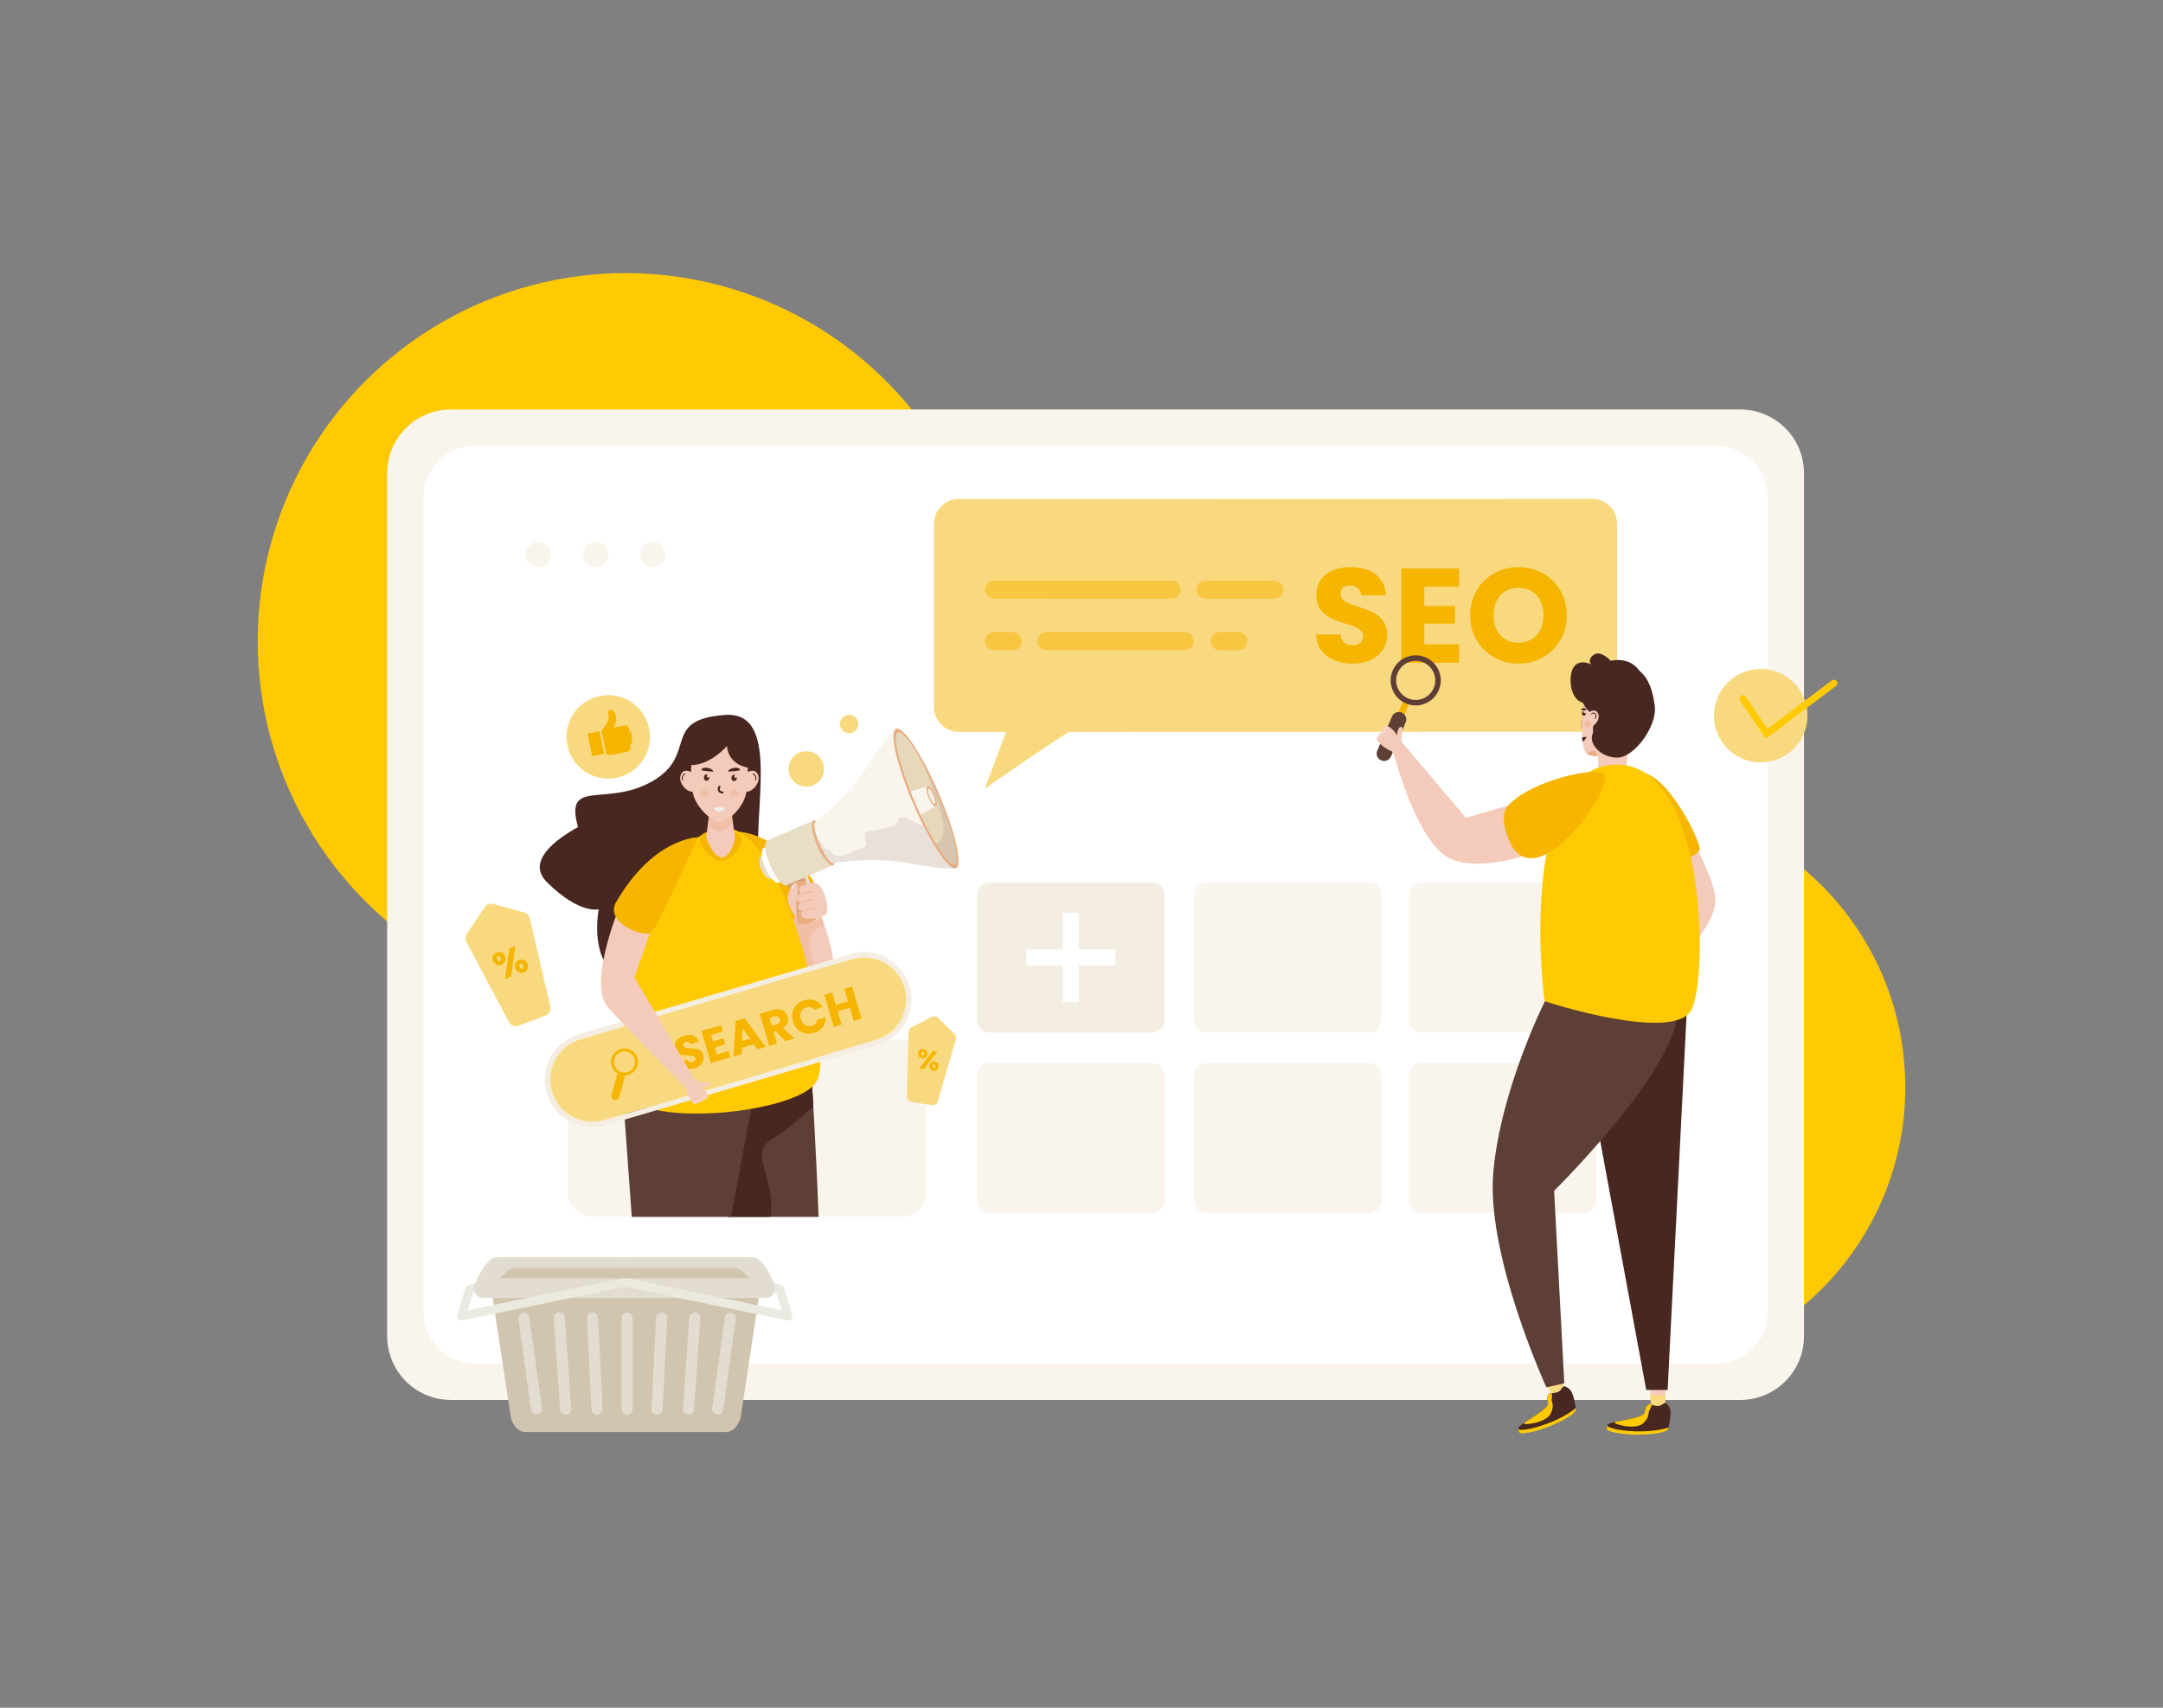 <svg xmlns="http://www.w3.org/2000/svg" xml:space="preserve" id="seo-keyword-optimization" x="0" y="0" style="enable-background:new 0 0 3800 3000" version="1.1" viewBox="0 0 3800 3000">
  <rect x="0" y="0" width="3800" height="3000" fill="#808080" stroke="none"/>
  <circle cx="1099.29" cy="1126.31" r="646.54" style="fill:#ffca03"></circle>
  <circle cx="2846.12" cy="1909.94" r="501.13" style="fill:#ffca03"></circle>
  <path d="M3169.31 831.35v1516c0 61.91-50.06 111.97-111.97 111.97H792.1c-52.3 0-96.33-35.76-108.4-84.48-2.46-8.72-3.58-17.88-3.58-27.49v-1516c0-61.91 50.29-111.97 111.97-111.97h2265.23c61.92 0 111.99 50.06 111.99 111.97z" style="fill:#f9f5ed"></path>
  <path d="M3014.83 783.17H834.76c-50.17 0-90.85 40.67-90.85 90.84v1430.82c0 50.17 40.68 90.84 90.85 90.84h2180.07c50.17 0 90.84-40.68 90.84-90.84V874.01c0-50.17-40.67-90.84-90.84-90.84z" style="fill:#fff"></path>
  <path d="M2404.75 1550.12H2119.8c-12.28 0-22.24 9.96-22.24 22.24v219.2c0 12.28 9.96 22.24 22.24 22.24h284.95c12.28 0 22.24-9.96 22.24-22.24v-219.2c0-12.28-9.96-22.24-22.24-22.24zM1584.84 1826.31h-544.75c-23.48 0-42.52 19.04-42.52 42.52v225.55c0 23.48 19.04 42.52 42.52 42.52h544.75c23.48 0 42.52-19.04 42.52-42.52v-225.55c.01-23.48-19.03-42.52-42.52-42.52zM2782.3 1550.12h-284.95c-12.28 0-22.24 9.96-22.24 22.24v219.2c0 12.28 9.96 22.24 22.24 22.24h284.95c12.28 0 22.24-9.96 22.24-22.24v-219.2c0-12.28-9.96-22.24-22.24-22.24z" style="fill:#f9f5ed"></path>
  <path d="M2023.67 1550.12h-284.95c-12.28 0-22.24 9.96-22.24 22.24v219.2c0 12.28 9.96 22.24 22.24 22.24h284.95c12.28 0 22.24-9.96 22.24-22.24v-219.2c0-12.28-9.96-22.24-22.24-22.24z" style="fill:#f4ede1"></path>
  <path d="M1867.09 1603.7h28.21v156.51h-28.21z" style="fill:#fff"></path>
  <path d="M1867.09 1603.7h28.21v156.51h-28.21z" style="fill:#fff" transform="rotate(-90 1881.19 1681.959)"></path>
  <path d="M2404.75 1867.27H2119.8c-12.28 0-22.24 9.96-22.24 22.24v219.2c0 12.28 9.96 22.24 22.24 22.24h284.95c12.28 0 22.24-9.96 22.24-22.24v-219.2c0-12.28-9.96-22.24-22.24-22.24zM2782.3 1867.27h-284.95c-12.28 0-22.24 9.96-22.24 22.24v219.2c0 12.28 9.96 22.24 22.24 22.24h284.95c12.28 0 22.24-9.96 22.24-22.24v-219.2c0-12.28-9.96-22.24-22.24-22.24zM2023.67 1867.27h-284.95c-12.28 0-22.24 9.96-22.24 22.24v219.2c0 12.28 9.96 22.24 22.24 22.24h284.95c12.28 0 22.24-9.96 22.24-22.24v-219.2c0-12.28-9.96-22.24-22.24-22.24zM967.89 974.03c0 12.24-9.92 22.16-22.16 22.16s-22.16-9.92-22.16-22.16 9.92-22.16 22.16-22.16 22.16 9.92 22.16 22.16zM1068.57 974.03c0 12.24-9.92 22.16-22.16 22.16s-22.16-9.92-22.16-22.16 9.92-22.16 22.16-22.16 22.16 9.92 22.16 22.16zM1169.25 974.03c0 12.24-9.92 22.16-22.16 22.16s-22.16-9.92-22.16-22.16 9.92-22.16 22.16-22.16 22.16 9.92 22.16 22.16z" style="fill:#f9f5ed"></path>
  <path d="M1914.87 1264.48c-11.88.55-184.5 120.79-184.5 120.79l45.41-122.38 139.09 1.59z" style="fill:#f9d980"></path>
  <path d="m2797.29 876.35-1112.9.22c-24.1 0-43.64 19.55-43.64 43.65l.06 321.87c.01 24.1 19.55 43.64 43.65 43.63l1112.9-.22c24.1 0 43.64-19.55 43.63-43.65l-.06-321.87c.01-24.1-19.53-43.64-43.64-43.63z" style="fill:#f9d980"></path>
  <g style="opacity:.5">
    <path d="m1746.37 1110.31 32.68.01c8.83 0 15.99 7.16 15.99 16 0 8.83-7.16 15.99-16 15.99l-32.68-.01c-8.83 0-15.99-7.16-15.99-15.99 0-8.84 7.17-16 16-16zM2142.82 1110.39l32.68.01c8.83 0 15.99 7.16 15.99 16 0 8.83-7.16 15.99-16 15.99l-32.68-.01c-8.83 0-15.99-7.16-15.99-15.99 0-8.84 7.17-16 16-16zM1838.61 1110.33l243.09.05c8.84 0 15.99 7.16 15.99 16 0 8.83-7.16 15.99-16 15.99l-243.09-.05c-8.83 0-15.99-7.16-15.99-15.99 0-8.84 7.16-16 16-16zM2058.24 1051.73l-311.86-.06c-8.83 0-15.99-7.16-15.99-15.99s7.16-15.99 16-15.99l311.86.06c8.83 0 15.99 7.16 15.99 16-.01 8.83-7.17 15.99-16 15.98zM2238.6 1051.77l-120.83-.02c-8.83 0-15.99-7.16-15.99-15.99s7.16-15.99 15.99-15.99l120.83.02c8.83 0 15.99 7.16 15.99 16 0 8.83-7.16 15.98-15.99 15.98z" style="fill:#f5b501"></path>
  </g>
  <path d="M2376.7 1165.85c-35.62 0-63.46-17.69-64.65-51.19h42.94c1.18 12.74 9.2 18.87 20.52 18.87 11.8 0 19.35-5.9 19.35-15.57 0-30.67-82.81-14.16-82.34-72.91 0-31.38 25.72-48.84 60.4-48.84 36.1 0 60.4 17.93 62.05 49.54h-43.65c-.71-10.62-8.26-16.99-19.11-17.22-9.67-.24-16.99 4.72-16.99 15.1 0 28.78 81.87 15.8 81.87 71.25.01 27.85-21.7 50.97-60.39 50.97zM2563.35 1030.9h-61.11v33.5h54.02v31.14h-54.02v36.33h61.11v32.32H2461.9V998.58h101.45v32.32zM2667.89 1165.85c-46.95 0-85.17-35.15-85.17-84.93 0-49.78 38.22-84.7 85.17-84.7 47.19 0 84.7 34.92 84.7 84.7s-37.75 84.93-84.7 84.93zm0-36.8c26.42 0 43.65-19.11 43.65-48.13 0-29.49-17.22-48.13-43.65-48.13-26.9 0-43.88 18.64-43.88 48.13 0 29.02 16.98 48.13 43.88 48.13z" style="fill:#f5b501"></path>
  <path d="M2732.41 2454.71s-25.07-35.62-20.6-40.51 17.1-11.1 21.15-9.65c4.05 1.45 19.53 43.76 16.61 51.2s-10.15 8.21-17.16-1.04z" style="fill:#f4caba"></path>
  <path d="M2740.2 2441.59c-5.78-4.07-11.33-8.47-16.8-12.95-2.65-2.17-5.26-4.36-8.05-6.35-1.08-.77-2.15-1.54-3.22-2.32 3.94 11.52 20.28 34.74 20.28 34.74 7.01 9.25 14.26 8.48 17.17 1.04.53-1.34.45-3.84-.05-7.02-3.05-2.46-6.12-4.88-9.33-7.14z" style="opacity:.2;fill:#fff"></path>
  <path d="M2724.5 2429.62c-2.58.47-5.21.67-7.81 1.07 6.63 17.9 15.56 24.49 15.56 24.49 7.33 9.68 14.91 8.86 17.95 1.09 1.78-4.54-3.01-21.54-8.14-35.19-3.98 4.99-11.96 7.52-17.56 8.54z" style="fill:#f9d980"></path>
  <path d="m2671.19 2507.8-3.83 2.25s.45 5.62 3.15 7.22c2.7 1.6 21.93.63 54.89-13.05 32.96-13.68 46.11-25.11 43.12-30.76-2.99-5.64-77.72 42.71-97.33 34.34z" style="fill:#ffca03"></path>
  <path d="M2768.52 2473.47c-38.51 31.46-108.91 45.86-100.7 34.59 1.81-2.48 5.48-5.42 10.07-8.65 16.34-11.44 44.37-26.34 41.67-35.74-3.45-12.05 2.06-16.11 3.64-16.22.4-.02 1.53-.01 3.07-.08 4.48-.19 12.39-1.08 15.66-5.83 4.4-6.36 5.09-7.17 8.74-5.5 10.68 4.91 13.01 11.63 17.85 37.43z" style="fill:#47271f"></path>
  <path d="M2726.27 2447.37c.45 2.96.43 6.51 0 9.59-1.11 7.71 5 9.46-1.2 24.85-6.19 15.39-34.5 19.57-43.01 19.97-5.01.23-5.01-1.17-4.16-2.37 16.34-11.44 44.37-26.34 41.67-35.74-3.45-12.05 2.06-16.11 3.64-16.22.4-.03 1.53-.02 3.06-.08z" style="fill:#ffca03"></path>
  <path d="M2904.78 2476.94s-9.89-42.42-3.91-45.28c5.98-2.86 20.02-3.88 23.23-1.02 3.21 2.86 1.7 47.89-3.79 53.69-5.49 5.81-12.5 3.82-15.53-7.39z" style="fill:#f4caba"></path>
  <path d="M2916.92 2467.69c-3.83-5.94-7.33-12.09-10.72-18.3-1.64-3-3.25-6.01-5.08-8.91-.71-1.12-1.42-2.24-2.12-3.36-.67 12.15 5.78 39.81 5.78 39.81 3.03 11.21 10.04 13.2 15.53 7.4.99-1.05 1.85-3.39 2.58-6.53-1.91-3.41-3.84-6.81-5.97-10.11z" style="opacity:.2;fill:#fff"></path>
  <path d="M2906.85 2450.71c-2.57-.53-5.08-1.33-7.64-1.93-.56 19.08 5.24 28.54 5.24 28.54 3.17 11.72 10.5 13.8 16.24 7.74 3.35-3.55 5.28-21.1 5.64-35.68-5.57 3.13-13.91 2.49-19.48 1.33z" style="fill:#f9d980"></path>
  <path d="m2828.12 2503.22-4.4.65s-1.68 5.38.22 7.88 20.1 8.8 55.78 8.47c35.69-.33 52.16-6 51.51-12.36-.66-6.36-88.07 10.46-103.11-4.64z" style="fill:#ffca03"></path>
  <path d="M2931.22 2507.86c-47.5 14.73-118.16 1.7-106.33-5.68 2.61-1.62 7.11-2.97 12.58-4.24 19.44-4.48 51.01-7.79 52.03-17.52 1.32-12.46 7.95-14.16 9.45-13.68.38.13 1.43.57 2.87 1.08 4.22 1.5 11.89 3.64 16.7.47 6.46-4.25 7.41-4.74 10.16-1.82 8.08 8.56 7.73 15.66 2.54 41.39z" style="fill:#47271f"></path>
  <path d="M2901.83 2467.83c-.7 2.91-2.04 6.2-3.59 8.89-3.91 6.73 1.09 10.64-10.43 22.59-11.51 11.95-39.32 5.21-47.36 2.4-4.73-1.66-4.21-2.96-2.97-3.76 19.44-4.48 51.01-7.79 52.03-17.52 1.32-12.46 7.95-14.16 9.45-13.68.39.13 1.43.56 2.87 1.08z" style="fill:#ffca03"></path>
  <path d="M2785.93 1244.6s-12.89 29.01-8.59 33.3c4.3 4.3 14.5 6.45 14.5 6.45l-5.91-39.75z" style="fill:#e8ad80"></path>
  <path d="M2788.61 1325.12c.49.38 1.05.64 1.62.83 5.94 1.99 11.84 2.48 17.18 2.22 1.54 7.86 0 45.84 0 45.84l49.52-24.79 2.82-26.09s35.57-97.2 12.37-114.01c-46.25-33.54-89.3 21.17-89.3 21.17 0 1.01-10.6 84 5.79 94.83z" style="fill:#f4caba"></path>
  <path d="M2784.14 1271.77c0 3.29 2.37 5.95 5.29 5.95s5.29-2.67 5.29-5.95-2.37-5.95-5.29-5.95c-2.92-.01-5.29 2.66-5.29 5.95z" style="opacity:.5;fill:#e8ad80"></path>
  <path d="m2787.44 1294.49-7.7.54s-.37 6.48.86 7.16c1.23.69 4.88-3.5 6.84-7.7zM2779.19 1253.36c0 2.16 1.52 3.92 3.4 3.92s3.43-1.76 3.43-3.92c0-.43-.06-.85-.18-1.22-.36.52-.97.85-1.67.85-1.15 0-2.09-.94-2.09-2.1 0-.58.21-1.06.58-1.43h-.06c-1.89.01-3.41 1.74-3.41 3.9zM2786.68 1246.11c-.35-2.86-7.86-2.66-8.67-.09-.81 2.57 9.02 2.95 8.67.09zM2803.02 1262.89c.33 0 .63-.21.73-.54.23-.74 2.12-7.29-.89-9.37-1.68-1.17-3.25-1.56-4.64-1.17-1.87.52-2.67 2.25-2.7 2.33-.17.38 0 .83.38 1 .38.18.83.01 1-.38.02-.04.58-1.18 1.74-1.49.94-.26 2.07.07 3.36.96 1.78 1.23.79 6.08.3 7.68-.12.4.1.83.5.95.07.01.15.03.22.03zM2884.44 1186.46s-11.82-34.04-54.73-25.74c0 0-17.26-19.12-29.72-10.46-12.46 8.66-4.55 16.98-4.55 16.98s-19.46-10.48-30.28 3.95-7.97 60.36 17.66 63.37c25.63 3 108.71-23.8 101.62-48.1z" style="fill:#47271f"></path>
  <path d="M2791.84 1250.06c.21.18.4.39.58.58 3.28-1.97 10.96-5.43 15 2.4 3.1 6.04.09 13.88-4.95 19.01-7.02 3.91-1.7 11.08-4.59 17.43-7.04 15.52 12.72 41.39 43.3 41.39s71.05-56.45 65.89-91.76c-5.19-35.28-16-69.17-61.67-73.87-45.64-4.71-61.94 26.84-67.29 46.58-2.76 10.22 1.01 26.01 13.73 38.24z" style="fill:#47271f"></path>
  <path d="M2788.61 1325.12c.49.38 1.05.64 1.62.83 5.94 1.99 11.84 2.48 17.18 2.22l-4.44-8.23s-5.64-4.44-14.1 4.85c-.11.1-.22.21-.26.33z" style="fill:#e8ad80"></path>
  <path d="m2964.8 1747.24-35.08 694.44h-37.59l-110.67-598.67c-.01 0 50.87-98.45 183.34-95.77z" style="fill:#47271f"></path>
  <path d="M2940.63 1747.24c51.64 86.72-210.33 344.6-210.33 344.6l17.9 338.33-31.5 6.96s-106.74-232.52-93.12-379.31c13.63-146.79 90.6-298.95 90.6-298.95s197.45-60.34 226.45-11.63z" style="fill:#5e3f35"></path>
  <path d="M2934.96 1408.06s74.8 120.11 78.42 169.43c3.86 52.55-78.42 120.18-78.42 120.18v-289.61z" style="fill:#f4caba"></path>
  <path d="M2917.76 1524.89c2.49.91 67.61-19.88 68.44-33.13.83-13.25-48.39-117.36-94.33-132.88-45.94-15.54 25.89 166.01 25.89 166.01z" style="fill:#f5b501"></path>
  <path d="M2971.96 1773.2c-28.75 59.69-254.2-12.53-257.77-14.32-3.58-1.79-48.33-400.98 117.25-415.3 165.58-14.33 170.55 367.27 140.52 429.62z" style="fill:#ffca03"></path>
  <path d="m2682.56 1405.63-107.41 31.03-112.89-133.61-13.65 21.24s37.03 143.4 90.74 179.2c53.7 35.8 166.69-9.55 166.69-9.55l-23.48-88.31z" style="fill:#f4caba"></path>
  <path d="M2664.65 1497.52c-15.48-14.8-30.82-61.65-17.9-78.73 31.9-42.18 141.65-70.53 169.39-60.98 27.75 9.54-93.6 195.05-151.49 139.71z" style="fill:#f5b501"></path>
  <path d="M2454.67 1228.5h11.32v57.65h-11.32z" style="fill:#f5b501" transform="rotate(23.379 2460.202 1257.18)"></path>
  <path d="M2462.69 1251.86c-6.64-2.87-14.34.19-17.21 6.82l-25.87 59.86c-2.87 6.64.19 14.34 6.82 17.21 6.64 2.87 14.34-.19 17.21-6.82l25.87-59.86c2.87-6.63-.18-14.34-6.82-17.21zM2504.63 1154.85c-22.31-9.65-48.21.63-57.86 22.95-9.64 22.3.62 48.21 22.93 57.85 22.3 9.64 48.21-.63 57.85-22.93 9.65-22.32-.62-48.23-22.92-57.87zm-31.09 71.92c-17.41-7.52-25.42-27.74-17.9-45.14 7.52-17.41 27.74-25.42 45.15-17.9 17.41 7.52 25.41 27.74 17.88 45.15-7.52 17.4-27.72 25.42-45.13 17.89z" style="fill:#5e3f35"></path>
  <path d="M2421.8 1303.91c1.29 1.53 3.35 3.5 6.67 6.1 0 0-.01-.03-.05-.07 1.61 1.35 3.38 2.66 5.21 3.86 3.16 2.09 5.59 3.44 7.35 4.31.01 0 .02.01.02.01 2.61 1.27 3.77 1.48 3.77 1.48s23.34 28.77 27.41 31.38c5.11 1.08 15.41-13.73 15.41-13.73.16-4.54-24.07-26.99-25.34-34.2-1.48-8.41 5.23-27.14-1.19-26.08-6.43 1.06-6.65 14.75-6.65 14.75s-.08-.15-.25-.42c-.99-1.65-4.87-7.79-10.14-11.96v-.01c-1.47-1.15-3.05-2.15-4.7-2.86-.29-.12-.59-.24-.88-.35-.52-.19-1.06-.35-1.61-.47l-.27-.06c-.27-.06-.55-.11-.82-.14h-.03l-.01.01c-.75.11-1.6.47-2.51 1.3-2.93 2.68-1.2 5.32-1.2 5.32s-2.85-1.22-4.89 1.31c-2.17 2.68-.09 4.21-.09 4.21s-3.34-.3-4.96 1.88c-1.72 2.3.72 4.03.72 4.03s-2.33-.55-4.37 2.12c-1.82 2.4 3.4 8.28 3.4 8.28z" style="fill:#f4caba"></path>
  <path d="M2429.48 1291.05a.295.295 0 0 0-.3.15c-.88 1.48-1.77 2.85-3.39 3.58-.54.24-1.15.52-1.38 1.11-.11.27-.1.56-.13.84-.04.38-.2.68-.4 1-.67 1.05-1.56 1.96-2.52 2.74-.44.36-.91.7-1.4 1.01-1.29-1.91-2.59-4.46-1.53-5.85 2.04-2.67 4.37-2.12 4.37-2.12s-2.44-1.73-.73-4.03c1.63-2.18 4.96-1.88 4.96-1.88s-2.08-1.53.09-4.21c2.03-2.53 4.89-1.31 4.89-1.31s-1.73-2.64 1.2-5.32c.91-.83 1.76-1.19 2.51-1.3.01 0 .01 0 .01-.01h.03c.27.04.55.08.82.14.09.02.19.04.27.06.54.12 1.08.28 1.61.47.29.11.59.23.88.35-.87.4-1.67 1.06-2.34 1.7-.76.73-1.49 1.6-1.66 2.67-.19 1.12.29 2.2.21 3.32-.09 1.17-1.01 2.14-2.04 2.61-.89.41-1.85.43-2.56 1.19-.78.85-1.08 1.99-1.47 3.04.01.03 0 .04 0 .05zM2462.34 1278.19s-1.19 4.98-.6 5.68c.59.7 1.57.16 1.57.16s.38-4.9-.97-5.84z" style="opacity:.2;fill:#fff"></path>
  <path d="M1426.46 1573.25s70.86 138.35 20.18 179.66c-30.46 24.83-73.6-130.27-73.99-146.98-.39-16.71 53.81-32.68 53.81-32.68z" style="fill:#f4caba"></path>
  <path d="M1431.63 1752.58c1.39-4.8 2.03-9.81 2.07-14.8.04-6.37-1.62-12.28-2.51-18.54-1.05-7.42-.92-14.95-1.78-22.39-.93-7.99-3.16-15.63-5.22-23.37-3.61-13.64-4.28-30.88 7.93-40.69 4.87-3.91 10.76-5.32 16.87-5.77-10.58-30.38-22.54-53.75-22.54-53.75s-54.2 15.96-53.81 32.68c.34 14.08 31.09 126.67 58.99 146.63z" style="opacity:.35;fill:#e8ad80"></path>
  <path d="M1273.84 1255.93c-114.1 8.36-46.31 69.55-127.62 116.35s-155.2-6.72-130.78 80.58c-41.68 23.39-91.13 61.01-54.17 97.37 57.59 56.66 90.59 47.04 90.59 47.04s-34.03 169.02 134.52 121.06c127.03-36.14 106.85-131.63 112.1-184.74 20.68-6.52 33.39-19.95 33.14-42.46-1.1-99.44 31.43-241.73-57.78-235.2z" style="fill:#47271f"></path>
  <path d="M1424.67 1541.23c26.57 32.05-36.38 87.07-49.8 78.32-13.42-8.75-76.68-158.45-76.68-158.45s61.56 1.81 126.48 80.13z" style="fill:#f5b501"></path>
  <path d="m1278.65 2133.24.8 4.47h158.64c-4.51-125.08-12.23-244.67-12.23-244.67h-186.91l39.24 237.85.46 2.35z" style="fill:#5e3f35"></path>
  <path d="m1278.65 2133.24.8 4.47h73.8c.46-2.32.93-4.64 1.22-7.02 3.08-25.38-4.56-49.48-10.7-73.77-2.69-10.65-6.35-22.34-4.47-33.43 1.3-7.67 5.58-13.69 11.59-18.47 7.72-6.14 16.67-10.55 24.56-16.46 10.88-8.14 21.3-16.87 31.64-25.69 7.26-6.19 14.53-12.38 21.86-18.49-1.81-31.7-3.08-51.35-3.08-51.35h-186.91l39.24 237.85.45 2.36z" style="fill:#47271f"></path>
  <path d="m1284.32 2137.71 46.04-247.16h-238.37l17.96 247.16z" style="fill:#5e3f35"></path>
  <path d="M1274.92 1454.72c103.73-.08 195.93 389.72 158.47 446.98-37.46 57.26-341.44 86.81-347.2 0-5.76-86.81 52.26-446.88 188.73-446.98z" style="fill:#ffca03"></path>
  <path d="M1228.95 1473.91c-.06 9.08 17.81 38.29 38.27 38.41 20.46.12 35.76-28.88 35.81-37.96.06-9.08-16.49-16.55-36.94-16.67-20.46-.13-37.08 7.13-37.14 16.22z" style="fill:#f5b501"></path>
  <path d="M1240.64 1471.54s11.7 34.64 27.69 34.74c16 .1 23.09-33.95 23.09-33.95s-2.21-15.71-3.82-27.33c-.95-7.04-1.73-12.81-1.82-13.75l-40.06-.24-2.25 17.9-2.83 22.63z" style="fill:#f4caba"></path>
  <path d="M1243.48 1448.91c6.37 6.54 13.87 11.04 19.93 11.07 7.36.04 16.93-6.35 24.19-14.98-.95-7.04-1.73-12.81-1.82-13.75l-40.06-.24-2.24 17.9z" style="opacity:.35;fill:#e8ad80"></path>
  <path d="M1331.2 1360.13c-4.51-8.8-12.71-6.28-17.36-3.88-.21-18.85-2.44-33.23-2.44-33.23a9.227 9.227 0 0 0-.96-2.88c-9.37-16.94-77.87-17.58-91.77-1.97-1.33 1.44-2.13 3.09-2.4 4.85 0 0-2.09 14.46-2.14 33.38-4.59-2.44-13.02-5.24-17.62 3.74-6.42 12.53 8.02 31.17 20.21 30.66 4.73 27.67 35.04 53.29 47.11 53.29 15.51 0 43.01-25.61 47.62-53.27 12.1.01 26.08-18.33 19.75-30.69z" style="fill:#f4caba"></path>
  <path d="M1298.13 1392.62c.51 3.04-2.8 6.13-7.39 6.9-4.59.77-8.73-1.06-9.24-4.1-.51-3.04 2.8-6.12 7.39-6.9 4.59-.77 8.73 1.06 9.24 4.1zM1229.58 1392.62c-.51 3.04 2.8 6.13 7.39 6.9s8.73-1.06 9.24-4.1c.51-3.04-2.8-6.12-7.39-6.9-4.59-.77-8.72 1.06-9.24 4.1z" style="opacity:.35;fill:#e8ad80"></path>
  <path d="M1263.56 1425.71c-5.27 0-8.35-4.43-8.4-4.5-.48-.71-.47-1.86.02-2.56s17.63-.51 18 .34c.36.85.18 1.96-.41 2.49-3.53 3.17-6.63 4.23-9.21 4.23z" style="fill:#eaefee"></path>
  <path d="M1261.51 1389.37c-1.66-3.76.78-8.02.89-8.21a1.75 1.75 0 0 1 2.4-.63c.84.48 1.12 1.56.64 2.4-.48.83-1.46 3.34-.67 5.11.62 1.28 2.23 2.11 4.77 2.48a1.759 1.759 0 0 1-.5 3.48c-3.78-.55-6.28-2.05-7.44-4.45l-.09-.18zM1294.43 1366.67c0 3.07-2.11 5.56-4.7 5.56-2.59 0-4.7-2.48-4.7-5.56 0-3.07 2.11-5.57 4.7-5.57.73 0 1.41.19 2.03.56-.92.27-1.6 1.26-1.6 2.44 0 1.39.96 2.52 2.14 2.52.86 0 1.62-.62 1.95-1.5.11.51.18 1.01.18 1.55zM1246.07 1365.96c0 3.07-2.11 5.55-4.7 5.55-2.59 0-4.7-2.48-4.7-5.55s2.11-5.57 4.7-5.57c.73 0 1.41.19 2.03.56-.92.27-1.6 1.26-1.6 2.44 0 1.39.96 2.52 2.14 2.52.86 0 1.62-.62 1.95-1.5.12.51.18 1.02.18 1.55zM1327.45 1371.03c.34 0 .67-.21.8-.54 2.92-7.47-4.55-11.89-4.63-11.93a.862.862 0 0 0-1.17.31c-.24.41-.1.93.31 1.17.26.15 6.27 3.74 3.89 9.82-.17.44.05.94.48 1.11.11.04.22.06.32.06zM1199.17 1371.1c-.34 0-.67-.21-.8-.54-2.92-7.47 4.55-11.88 4.63-11.93.41-.24.93-.09 1.17.31.24.41.1.93-.31 1.17-.26.15-6.27 3.74-3.89 9.82.17.44-.05.94-.48 1.11-.11.04-.22.06-.32.06zM1252.23 1355.43s-17.88-.9-19.68-2.66c-1.8-1.76 3.8-5.48 11.68-3.48 7.88 1.99 10.05 6.08 8 6.14zM1280.08 1355.43s17.88-.9 19.68-2.66c1.8-1.76-3.8-5.48-11.68-3.48-7.88 1.99-10.05 6.08-8 6.14zM1277.17 1310.33s-28.55 33.98-63.48 33.64c-10.94-22.56-1.12-44.64 27.69-57.75 28.81-13.11 61 11.45 70.01 24.1 9 12.65 3.6 38.38 3.6 38.38s-35.18-3.92-37.82-38.37z" style="fill:#47271f"></path>
  <path d="m1494.54 1675.96-477.52 140.85c-44.07 13-69.35 59.44-56.35 103.51 13 44.07 59.44 69.35 103.51 56.35l477.52-140.85c44.09-13 69.35-59.44 56.35-103.51-13.01-44.07-59.43-69.36-103.51-56.35zm44.48 150.82-477.52 140.85c-19.57 5.77-39.63 3.06-56.24-5.98-16.61-9.06-29.78-24.43-35.55-44-11.55-39.16 10.82-80.25 49.97-91.8L1497.2 1685c19.59-5.78 39.65-3.06 56.25 5.98 16.6 9.04 29.77 24.42 35.55 44 11.55 39.14-10.82 80.25-49.98 91.8z" style="fill:#f4ede1"></path>
  <path d="M1589 1734.98c11.55 39.14-10.82 80.25-49.98 91.8l-477.52 140.85c-19.57 5.77-39.63 3.06-56.24-5.98-16.61-9.06-29.78-24.43-35.55-44-11.55-39.16 10.82-80.25 49.97-91.8L1497.2 1685c19.59-5.78 39.65-3.06 56.25 5.98 16.61 9.04 29.77 24.41 35.55 44z" style="fill:#f9d980"></path>
  <path d="M1092.39 1884.57a7.08 7.08 0 0 0-8.71 4.94l-9.39 34a7.08 7.08 0 0 0 4.94 8.71 7.08 7.08 0 0 0 8.71-4.94l9.39-34a7.08 7.08 0 0 0-4.94-8.71z" style="fill:#f5b501"></path>
  <path d="M1103.4 1842.64c-12.67-3.5-25.78 3.94-29.28 16.61s3.93 25.78 16.6 29.28c12.67 3.5 25.78-3.94 29.28-16.6 3.5-12.67-3.93-25.79-16.6-29.29zm-11.29 40.85c-9.89-2.73-15.69-12.96-12.96-22.84 2.73-9.89 12.96-15.69 22.85-12.96 9.89 2.73 15.68 12.96 12.95 22.85-2.72 9.88-12.95 15.68-22.84 12.95zM1220.07 1876.63c-12.12 3.57-23.36.35-27.12-10.93l14.6-4.31c1.68 4.21 5.02 5.5 8.87 4.36 4.01-1.18 5.99-3.95 5.02-7.24-3.08-10.43-29.58 3.49-35.31-16.53-3.15-10.67 3.85-19.19 15.64-22.67 12.28-3.62 22.34.04 26.07 10.62l-14.84 4.38c-1.3-3.54-4.51-4.95-8.23-3.94-3.31.89-5.3 3.31-4.26 6.84 2.89 9.79 29.43-2.84 34.99 16.02 2.79 9.48-2.27 19.52-15.43 23.4zM1269.99 1812.02l-20.78 6.13 3.36 11.39 18.37-5.42 3.12 10.59-18.37 5.42 3.64 12.36 20.78-6.13 3.24 10.99-34.5 10.18-16.61-56.32 34.5-10.18 3.25 10.99zM1324.39 1834.44l-21.02 6.2-.43 10.94-14.36 4.24 3.77-62.33 15.88-4.69 36.99 50.31-14.52 4.28-6.31-8.95zm-19.72-28.11-.82 22.65 13.88-4.09-13.06-18.56zM1357.8 1774.18c13.8-4.07 23.04 1.84 25.93 11.63 2.08 7.06.2 14.85-7.71 19.98l19.58 18.47-15.48 4.57-17.99-17.81-3.29.97 6.27 21.26-13.72 4.05-16.61-56.32 23.02-6.8zm2.56 11.62-8.51 2.51 4.12 13.96 8.51-2.51c5.14-1.51 6.76-4.87 5.46-9.28-1.24-4.17-4.45-6.19-9.58-4.68zM1412.88 1757.23c13.4-3.95 25.73.61 32.54 11.86l-15.08 4.45c-3.75-4.13-8.71-5.28-13.92-3.74-8.42 2.48-12.35 10.45-9.42 20.4 2.93 9.95 10.56 14.5 18.98 12.02 5.21-1.54 8.76-5.2 9.66-10.7l15.08-4.45c.39 13.14-7.52 23.59-20.92 27.54-16.61 4.9-31.8-3.44-36.77-20.29-4.97-16.86 3.24-32.19 19.85-37.09zM1493.04 1770.3l-21.34 6.3 6.84 23.19-13.72 4.05-16.61-56.32 13.72-4.05 6.51 22.06 21.34-6.3-6.51-22.06 13.72-4.05 16.61 56.32-13.72 4.05-6.84-23.19z" style="fill:#f5b501"></path>
  <path d="M1085.81 1599.38s-51.49 127.29-19.47 167.87c20.58 26.08 137.62 142.68 137.62 142.68l17.04-12.66-106.47-180.34 35.94-101.83-64.66-15.72z" style="fill:#f4caba"></path>
  <path d="M1082.22 1585.05c-20.85 36.04 51.88 64.19 63 52.65 11.12-11.54 80.89-166.79 80.89-166.79s-77.86 0-143.89 114.14z" style="fill:#f5b501"></path>
  <path d="M1214.87 1935.23c-1.12-1.46-2.5-3.69-4.18-7.18 0 0 .02.02.05.06-.91-1.71-1.73-3.55-2.46-5.43-1.26-3.25-2.01-5.69-2.44-7.45 0-.01 0-.02-.01-.02-.63-2.59-.6-3.67-.6-3.67s-21.32-26.56-22.87-30.73c.02-4.8 15.33-11.18 15.33-11.18 4.11.73 19.57 26.88 25.81 29.42 7.27 2.96 25.41.58 23.21 6.14-2.2 5.57-14.55 3.11-14.55 3.11s.12.1.33.3c1.29 1.21 6.05 5.89 8.77 11.44v.01c.75 1.55 1.34 3.16 1.66 4.78l.15.86c.07.51.11 1.03.11 1.54v.26c0 .26-.01.51-.03.76v.03c-.01 0-.01 0-.01.01-.24.65-.74 1.34-1.66 2-2.98 2.11-5.01.05-5.01.05s.54 2.8-2.13 4.14c-2.83 1.43-3.8-.74-3.8-.74s-.38 3.05-2.66 4.09c-2.4 1.1-3.48-1.43-3.48-1.43s.04 2.2-2.75 3.52c-2.51 1.15-6.78-4.69-6.78-4.69z" style="fill:#f4caba"></path>
  <path d="M1227.92 1930.84c-.01.1-.06.2-.2.24-1.5.5-2.91 1.04-3.88 2.35-.32.44-.69.93-1.27 1.02-.26.04-.52-.01-.78-.04-.35-.04-.65.04-.97.17-1.07.4-2.07 1.02-2.95 1.74-.41.33-.8.68-1.18 1.06 1.46 1.53 3.51 3.19 4.96 2.51 2.8-1.31 2.75-3.52 2.75-3.52s1.08 2.53 3.48 1.43c2.27-1.04 2.65-4.09 2.65-4.09s.97 2.16 3.8.74c2.67-1.34 2.13-4.14 2.13-4.14s2.03 2.07 5.02-.04c.92-.66 1.41-1.35 1.66-2 .01 0 .01 0 .01-.01v-.03c.02-.25.03-.51.03-.76v-.26c0-.51-.04-1.02-.11-1.54-.04-.29-.09-.57-.15-.86-.53.7-1.28 1.29-1.98 1.77-.8.54-1.73 1.02-2.72.97-1.04-.05-1.92-.69-2.94-.84-1.07-.15-2.12.49-2.74 1.33-.54.72-.75 1.58-1.57 2.06-.91.54-2 .59-3.02.73-.01 0-.02.01-.03.01zM1245.86 1903.81s-4.71.1-5.22-.57c-.52-.67.16-1.45.16-1.45s4.48.62 5.06 2.02z" style="opacity:.2;fill:#fff"></path>
  <path d="m1419.5 1539.97 8.24 24.11-7.7 7.24 10.23 25.34s15.19 5.27 9.44 15.06c-5.75 9.79-29.65 9.46-29.65 9.46s-32.96-83.38-29.22-88.37c3.73-4.98 38.66 7.16 38.66 7.16z" style="fill:#e8ddc5"></path>
  <linearGradient id="SVGID_1_" x1="173.379" x2="190.747" y1="606.961" y2="606.961" gradientTransform="rotate(15.656 -2753.498 5611.425)" gradientUnits="userSpaceOnUse">
    <stop offset="0" style="stop-color:#6c696a;stop-opacity:.134"></stop>
    <stop offset="1" style="stop-color:#231f20;stop-opacity:.2"></stop>
  </linearGradient>
  <path d="M1418.53 1573.56s-2.1 2.03-.58 4.79c1.53 2.76 3.49 2.49 3.49 2.49s-.19 1.42.4 4.56c.59 3.14 3.39 2.75 3.39 2.75s.88 1.81.8 2.61c-.08.8-1.3 4.32.67 4.85 1.98.52 3.16.09 3.16.09l-4.28-10.69-3.95-9.68-3.1-1.77z" style="fill:url(#SVGID_1_)"></path>
  <path d="m1412.46 1538.02 8.78 25.46-8.15 7.62 10.89 26.76s16.12 5.58 10.04 15.9c-6.08 10.32-31.44 9.93-31.44 9.93s-7.04-55.63-31.15-93.28c3.96-5.26 41.03 7.61 41.03 7.61z" style="fill:#e8ad80"></path>
  <path d="M1401.1 1595.76c-.71-5.12-1.82-10.14-3.2-15.12-1.41-5.06-3.02-10.06-4.43-15.13-.52-1.88-1.08-3.76-1.39-5.69-.32-1.94-.45-4.03.22-5.92 1.21-3.42 4.66-4.55 7.93-5.04 3.42-.51 6.87-.39 10.31-.66 1.79-.14 3.58-.12 5.37-.17l-3.46-10.02s-37.07-12.87-41.02-7.61c19.19 29.97 27.56 71.33 30.18 86.96.69-7.18.48-14.46-.51-21.6z" style="opacity:.1;fill:#47271f"></path>
  <path d="M1421.86 1579.51c-1.3.43-2.87-.76-3.5-2.66-.63-1.9-.07-3.79 1.24-4.22 1.31-.43 2.87.76 3.5 2.66.62 1.9.07 3.79-1.24 4.22zM1425.36 1587.21c-1.31.43-2.87-.76-3.5-2.66-.62-1.9-.07-3.79 1.24-4.22 1.31-.43 2.87.76 3.5 2.66.62 1.91.07 3.79-1.24 4.22zM1428.86 1594.92c-1.31.43-2.87-.76-3.5-2.66-.62-1.9-.07-3.79 1.24-4.22 1.31-.43 2.87.76 3.5 2.66.62 1.9.07 3.79-1.24 4.22z" style="fill:#e8ad80"></path>
  <path d="M1420.52 1573.31c.6-.61 2.09.83 2.07 2.72-.02 1.89-.79 3.74-1.72 2.9-.94-.84.86-1.46.55-2.83-.31-1.36-1.42-2.27-.9-2.79zM1424.51 1581.64c.51-.52 1.77.7 1.75 2.31-.02 1.61-.66 3.17-1.46 2.46-.8-.71.72-1.24.47-2.4-.26-1.17-1.2-1.93-.76-2.37zM1427.79 1589.27c.51-.51 1.77.7 1.75 2.31-.02 1.61-.67 3.17-1.46 2.46-.79-.71.72-1.24.47-2.4-.25-1.15-1.2-1.92-.76-2.37z" style="opacity:.26;fill:#f9f9f9"></path>
  <path d="M1356.48 1519.4c4.82 11.21 4.45 22.15-.84 24.42-5.29 2.27-13.48-4.97-18.31-16.19-4.82-11.21-4.44-22.14.84-24.42 5.29-2.27 13.48 4.97 18.31 16.19z" style="fill:#e8ddc5"></path>
  <path d="M1366.45 1515.11c7.31 17 8.3 32.89 2.22 35.51-6.08 2.62-16.94-9.04-24.25-26.03-7.31-17-8.31-32.89-2.22-35.51 6.08-2.62 16.93 9.03 24.25 26.03z" style="fill:#fff"></path>
  <path d="m1429.73 1441.31-82.31 35.4c-6.08 2.62-3.44 22.33 5.89 44.04s21.83 37.18 27.92 34.56l82.31-35.4-33.81-78.6z" style="fill:#e8ddc5"></path>
  <path d="M1457.65 1475.88c9.33 21.71 11.97 41.42 5.89 44.04-6.08 2.62-18.58-12.86-27.92-34.56-9.34-21.71-11.97-41.42-5.89-44.04 6.09-2.62 18.59 12.85 27.92 34.56z" style="fill:#e8ad80"></path>
  <path d="M1524.92 1344.43c-36.03 56.5-92.72 99.05-92.72 99.05l.12.29c-4.03 2.76-.69 20.18 7.71 39.69 8.63 20.07 19.34 34.74 23.91 32.78.22-.09.41-.23.59-.39 9.16-1.44 73.6-10.78 134.55.99 65.8 12.7 81.51 7.85 81.51 7.85l-49.54-115.18-6.22-14.46-49.54-115.18c-.02-.01-14.34 8.06-50.37 64.56z" style="fill:#f9f5ed"></path>
  <path d="M1648.56 1450.23c-2.27.7-4.57 1.3-6.92 1.72-7.26 1.32-14.58.68-21.53-1.77-5.83-2.06-11.45-4.91-16.99-7.64-4.01-1.97-7.86-4.24-12.06-5.79-3.99-1.48-8.98-2.72-11.8 1.39-2.78 4.07-3.33 9.19-8.04 11.71-2.77 1.48-5.85 2.3-8.87 3.07-3.27.83-6.48 1.92-9.78 2.62-6.78 1.45-13.52 3.39-20.48 3.95-15.25 1.21-12.61 7.44-12.59 9.52.04 4.24 3.82 15.69 2.09 17.05-1.36 1.07-2.72 2.16-4.3 2.87-1.22.55-2.46 1.03-3.72 1.48-2.95 1.06-6.01 1.96-9.12 2.42-2.25.33-35.81 23.38-46.52 1.19-1.56-3.23-6.6-1.22-8.88-3.8-1.12-1.27-2.06-2.7-2.87-4.19-1.01-1.86-1.73-3.85-2.92-5.62-1.56-2.32-3.79-4.18-6.4-4.91.96 2.59 2.01 5.25 3.18 7.95 8.63 20.07 19.34 34.74 23.91 32.78.22-.09.41-.23.59-.39 9.16-1.44 73.6-10.78 134.55.99 65.8 12.7 81.51 7.85 81.51 7.85l-32.04-74.45z" style="opacity:.1;fill:#47271f"></path>
  <path d="M1649.04 1393.12c29.06 67.57 42.66 126.64 30.38 131.92-12.29 5.28-45.81-45.21-74.88-112.78-29.06-67.57-42.66-126.64-30.38-131.92 12.29-5.29 45.81 45.21 74.88 112.78z" style="fill:#e8ad80"></path>
  <path d="M1677.17 1518.39c-9.47 4.08-35.03-33.62-59.94-87.09-3.08-6.62-6.17-13.48-9.2-20.54a780.11 780.11 0 0 1-8.46-20.46c-21.77-55.02-31.61-99.67-22.12-103.76 10.65-4.58 41.6 43.61 69.14 107.63 27.55 64.02 41.23 119.63 30.58 124.22z" style="fill:#e7d8bc"></path>
  <path d="M1617.71 1334.82c2.33 5.15 4.63 10.32 6.87 15.52 5.82 13.51 11.14 27.16 16.18 40.9 3.66 9.96 7.15 19.98 10.08 29.97 2.8 9.56 5.13 19.22 6.16 28.18.97 8.51.63 16.22-1.51 21.76-2.38 6.17-6.77 9.41-11.7 10.86 14.77 24.61 27.35 38.99 33.39 36.39 10.65-4.58-3.04-60.2-30.58-124.22-9.55-22.21-19.51-42.5-28.89-59.36z" style="opacity:.1;fill:#47271f"></path>
  <path d="m1644.21 1416.3-26.98 15c-3.08-6.62-6.17-13.48-9.2-20.54a780.11 780.11 0 0 1-8.46-20.46l29.63-8.88 15.01 34.88z" style="fill:#f9f5ed"></path>
  <path d="M1642.13 1396.53c4.14 9.63 5.07 18.49 2.08 19.77-3 1.29-8.78-5.47-12.92-15.1-4.14-9.63-5.07-18.48-2.08-19.77 2.99-1.3 8.78 5.47 12.92 15.1z" style="fill:#e8ad80"></path>
  <path d="M1640.32 1397.31c3.21 7.46 4.19 14.2 2.2 15.06-1.99.86-6.21-4.5-9.42-11.95-3.21-7.46-4.19-14.2-2.2-15.06 1.99-.86 6.21 4.49 9.42 11.95z" style="fill:#f4ede1"></path>
  <path d="M1450 1607.14c-9.32 4.97-38.41 11.86-42.24 1.27-1.79-4.95 1.68-8.12 4.99-9.45-4.18.61-9 1.01-10.04-5.37-.74-4.55 1.27-6.86 8.24-8.99-2.71.44-9.52.72-10.35-3.96-1.42-7.94 4.85-9.73 7.24-10.67-1.65.22-3.01-2.13-3.24-5.22-.29-3.84-1.73-7.56 9.37-10.25 3.69-.89 4.42-3.4 9.54-3.49 3.95-.07 8.04-.58 11.25.93 15.47 7.28 23.52 50.78 15.24 55.2z" style="fill:#f4caba"></path>
  <path d="M1425.69 1595.44c-5.86.96-11.84 2.67-12.17 2.77-.32.09-.5.42-.41.74.09.32.42.5.74.41.1-.03 10.31-2.96 17-3.31.33-.01.58-.3.56-.63a.594.594 0 0 0-.63-.56c-1.56.07-3.32.29-5.09.58zM1423.36 1581.11c-5.86.96-11.84 2.68-12.17 2.77-.32.09-.5.42-.41.74.09.32.42.49.74.41.1-.03 10.31-2.96 17-3.31.33-.02.58-.3.56-.63a.594.594 0 0 0-.63-.56c-1.57.07-3.33.29-5.09.58zM1421.01 1566.78c-5.85.96-11.84 2.67-12.16 2.77-.32.09-.5.42-.41.74.09.32.42.5.74.41.1-.03 10.31-2.96 17-3.31.33-.02.58-.3.56-.63a.594.594 0 0 0-.63-.56c-1.57.07-3.33.29-5.1.58z" style="fill:#e8ad80"></path>
  <path d="M1384.05 1574.22c.31-1.42 5.32-22.89 13.86-22.4 8.54.48.06 34.51.81 34.76s.97 28.74.97 28.26-18.87-25.79-15.64-40.62z" style="fill:#f4caba"></path>
  <path d="M1389.48 1559.72s3.59 1.07 3.76.91c.17-.16 2.68-7.16 2.69-7.84 0-.68-3.63 1.12-6.45 6.93z" style="opacity:.5;fill:#fff"></path>
  <path d="m921.09 1603.07-54.45-15.11c-5.75-1.6-11.88.69-15.18 5.67l-31.2 47.12c-2.79 4.21-3.05 9.6-.69 14.06l74.4 140.62a13.795 13.795 0 0 0 17.01 6.47l47.29-17.67a13.789 13.789 0 0 0 8.6-16.04l-36.05-154.95a13.742 13.742 0 0 0-9.73-10.17z" style="fill:#f9d980"></path>
  <path d="M872.68 1673.24c6.04-2.26 11.93-.26 14.57 6.8 2.64 7.06-.5 12.43-6.54 14.69s-12 .28-14.64-6.78c-2.63-7.05.57-12.45 6.61-14.71zm.9 11.91c1.12 2.99 2.76 3.9 4.67 3.18 1.91-.71 2.62-2.5 1.5-5.49-1.14-3.05-2.85-3.94-4.76-3.22s-2.55 2.48-1.41 5.53zm21.43-19.46 10.49-3.92-7.75 53.92-10.49 3.92 7.75-53.92zm17.1 20.93c6.04-2.26 11.91-.32 14.57 6.8 2.64 7.06-.5 12.43-6.54 14.69s-11.93.26-14.57-6.8c-2.66-7.12.5-12.43 6.54-14.69zm.9 11.92c1.12 2.99 2.76 3.9 4.67 3.18 1.91-.71 2.62-2.5 1.5-5.49s-2.85-3.94-4.76-3.22c-1.91.71-2.53 2.54-1.41 5.53z" style="fill:#f5b501"></path>
  <path d="m1676.77 1816.41-28.43-28.28c-3-2.99-7.59-3.7-11.36-1.77l-35.68 18.31a9.767 9.767 0 0 0-5.31 8.46l-2.85 112.86c-.12 4.91 3.42 9.16 8.28 9.91l35.4 5.51c4.86.76 9.52-2.21 10.89-6.93l31.56-108.4c1-3.44.04-7.15-2.5-9.67z" style="fill:#f9d980"></path>
  <path d="M1622.43 1842.99c4.52.7 7.47 3.99 6.65 9.27-.82 5.28-4.63 7.52-9.15 6.82-4.52-.7-7.52-4-6.7-9.28.82-5.29 4.68-7.51 9.2-6.81zm-3.58 7.68c-.35 2.24.35 3.37 1.78 3.59 1.43.22 2.49-.64 2.84-2.87.36-2.28-.39-3.42-1.82-3.65-1.43-.22-2.45.65-2.8 2.93zm20.02-4.59 7.85 1.22-23.54 30.66-7.85-1.22 23.54-30.66zm3.3 18.9c4.52.7 7.48 3.94 6.65 9.27-.82 5.28-4.63 7.52-9.15 6.82-4.52-.7-7.47-3.99-6.65-9.27.83-5.34 4.63-7.53 9.15-6.82zm-3.59 7.68c-.35 2.24.35 3.37 1.78 3.59 1.43.22 2.49-.64 2.84-2.87.35-2.24-.39-3.42-1.82-3.65-1.43-.22-2.45.69-2.8 2.93z" style="fill:#f5b501"></path>
  <path d="M996.76 1309.51c8.29 39.66 47.17 65.09 86.83 56.79 39.66-8.29 65.09-47.17 56.79-86.83-8.29-39.66-47.17-65.09-86.83-56.79-39.66 8.3-65.09 47.17-56.79 86.83z" style="fill:#f9d980"></path>
  <path d="M1036.01 1285.94h21.49v40.77h-21.49z" style="fill:#f5b501" transform="rotate(-11.976 1046.968 1306.554)"></path>
  <path d="m1106.71 1286.29-.2.04-1.46-6.87a6.739 6.739 0 0 0-8-5.2l-18.53 3.93s5.31-12.11 3.88-18.85c-1.28-6.03-3.24-13.96-12.14-12.07 0 0-2.81 2.68-.89 11.73 1.77 8.36-12.85 24.41-12.85 24.41l8.75 41.23s4.52 2.7 10.44 1.45l26.81-5.69c3.8-.81 6.22-4.54 5.41-8.33l-.89-4.18a4.126 4.126 0 0 0 3.18-4.9l-1.03-4.85c1.34-.28 2.2-1.6 1.91-2.94l-1.49-7.01c-.25-1.33-1.56-2.19-2.9-1.9z" style="fill:#f5b501"></path>
  <path d="M1507.91 1271.94c0 8.96-7.26 16.22-16.22 16.22-8.96 0-16.22-7.26-16.22-16.22 0-8.96 7.26-16.22 16.22-16.22 8.95-.01 16.22 7.26 16.22 16.22zM1447.72 1350.85c0 17.22-13.96 31.17-31.17 31.17-17.22 0-31.18-13.96-31.18-31.17s13.96-31.18 31.18-31.18c17.21.01 31.17 13.96 31.17 31.18z" style="fill:#f9d980"></path>
  <circle cx="3093.27" cy="1257.32" r="82.15" style="fill:#f9d980" transform="rotate(-22.5 3093.138 1257.282)"></circle>
  <path d="m3102.3 1297.62-45.51-66.95a6.08 6.08 0 0 1 1.61-8.45 6.08 6.08 0 0 1 8.45 1.61l38.34 56.4 112.96-84.83a6.08 6.08 0 0 1 8.52 1.21c2.02 2.68 1.47 6.5-1.21 8.51l-123.16 92.5z" style="fill:#ffca03"></path>
  <path d="M1356.34 2246.87c-2.03-4.61-4.56-9.73-7.46-14.68-7.18-12.23-16.68-23.49-27.62-23.68-5.43-.12-21.44-.15-43.09-.2-35.25-.07-85.34-.03-128.31.05-19.68 0-37.9.03-52.5.08-66.14-.13-205.64-.31-223.9.07-24.02.46-41.31 54.27-41.31 54.27h530.41c.01 0-2.22-6.96-6.22-15.91z" style="fill:#e3ddd1"></path>
  <path d="M1289.89 2227.53c-15.68-.23-135.65-.1-192.52-.03-56.86-.07-176.84-.2-192.52.03-20.66.31-35.53 35.25-35.53 35.25h456.1c-.01 0-14.87-34.94-35.53-35.25zM1099.28 2267.46l-236.37-4.68 34.59 227.96s6.41 25.07 26.27 25.07H1274.81c19.86 0 26.28-25.07 26.28-25.07l34.58-227.96-236.39 4.68z" style="fill:#d1c5b0"></path>
  <path d="M1362.58 2262.78c0 9.53-7.75 17.28-17.32 17.28h-495.8c-6.82 0-12.75-3.96-15.53-9.67a17.074 17.074 0 0 1-1.79-7.6c0-3 .75-5.82 2.11-8.28.79-1.46 1.79-2.79 2.96-3.96 3.14-3.11 7.46-5.03 12.25-5.03h495.8c9.58-.02 17.32 7.69 17.32 17.26z" style="fill:#e3ddd1"></path>
  <linearGradient id="SVGID_00000093859822905140345460000015193909868848555933_" x1="802.771" x2="1101.443" y1="2282.665" y2="2282.665" gradientUnits="userSpaceOnUse">
    <stop offset=".213" style="stop-color:#ebeae2"></stop>
    <stop offset="1" style="stop-color:#ebeadb"></stop>
  </linearGradient>
  <path d="M1101.28 2251.68a7.856 7.856 0 0 0-1.5-3.21c-1.75-2.18-4.68-3.36-7.57-2.71l-165.37 34.31-67.12 13.92-38.02 7.89 9.57-30.85 2.68-.64a17.074 17.074 0 0 1-1.79-7.6c0-3 .75-5.82 2.11-8.28l-10.85 2.64a7.69 7.69 0 0 0-5.53 5.18l-14.75 47.48c-.82 2.61-.18 5.43 1.64 7.46 1.86 1.96 4.61 2.89 7.25 2.32l45.13-9.35 144.2-29.92 1.21-.25 92.76-19.24c.29-.11.54-.14.79-.21 3.69-1.23 5.98-5.05 5.16-8.94z" style="fill:url(#SVGID_00000093859822905140345460000015193909868848555933_)"></path>
  <linearGradient id="SVGID_00000142171672978097831970000012966983145995134873_" x1="1391.223" x2="1689.895" y1="2282.665" y2="2282.665" gradientTransform="matrix(-1 0 0 1 2783.627 0)" gradientUnits="userSpaceOnUse">
    <stop offset=".213" style="stop-color:#ebeae2"></stop>
    <stop offset="1" style="stop-color:#ebeadb"></stop>
  </linearGradient>
  <path d="M1093.9 2251.68c.25-1.21.79-2.29 1.5-3.21 1.75-2.18 4.68-3.36 7.57-2.71l165.37 34.31 67.12 13.92 38.02 7.89-9.57-30.85-2.68-.64c1.14-2.29 1.79-4.89 1.79-7.6 0-3-.75-5.82-2.11-8.28l10.85 2.64a7.69 7.69 0 0 1 5.53 5.18l14.75 47.48c.82 2.61.18 5.43-1.64 7.46-1.86 1.96-4.61 2.89-7.25 2.32l-45.13-9.35-144.2-29.92-1.22-.25-92.76-19.24c-.29-.11-.54-.14-.79-.21-3.69-1.23-5.97-5.05-5.15-8.94z" style="fill:url(#SVGID_00000142171672978097831970000012966983145995134873_)"></path>
  <path d="M1111.4 2476.03c0 5-4.35 9.04-9.72 9.04-5.35 0-9.7-4.04-9.7-9.04v-161.29c0-4.99 4.35-9.04 9.7-9.04 5.38 0 9.72 4.05 9.72 9.04v161.29zM952.14 2474.21c.7 4.95-3.05 9.48-8.4 10.12-5.31.64-10.18-2.84-10.85-7.8l-22.16-159.99c-.68-4.94 3.08-9.48 8.39-10.12 5.32-.64 10.19 2.86 10.87 7.81l22.15 159.98zM1003.52 2475.28c.35 4.97-3.71 9.27-9.05 9.61-5.37.31-9.99-3.45-10.33-8.43l-11.28-160.96c-.35-4.98 3.7-9.29 9.05-9.6 5.36-.33 9.99 3.45 10.33 8.43l11.28 160.95zM1058.62 2475.54c.25 4.99-3.91 9.2-9.27 9.43-5.35.23-9.91-3.63-10.13-8.62l-7.96-161.13c-.25-4.98 3.91-9.2 9.25-9.43 5.36-.23 9.91 3.63 10.15 8.61l7.96 161.14zM1251.22 2474.21c-.68 4.95 3.07 9.48 8.39 10.12 5.31.64 10.2-2.84 10.88-7.8l22.15-159.99c.68-4.94-3.07-9.48-8.38-10.12-5.34-.64-10.2 2.86-10.89 7.81l-22.15 159.98zM1199.84 2475.28c-.34 4.97 3.71 9.27 9.06 9.61 5.37.31 9.98-3.45 10.33-8.43l11.28-160.96c.35-4.98-3.71-9.29-9.07-9.6-5.34-.33-9.95 3.45-10.31 8.43l-11.29 160.95zM1144.75 2475.54c-.25 4.99 3.9 9.2 9.25 9.43 5.36.23 9.9-3.63 10.15-8.62l7.96-161.13c.24-4.98-3.91-9.2-9.26-9.43-5.36-.23-9.91 3.63-10.15 8.61l-7.95 161.14z" style="fill:#e3ddd1"></path>
</svg>
